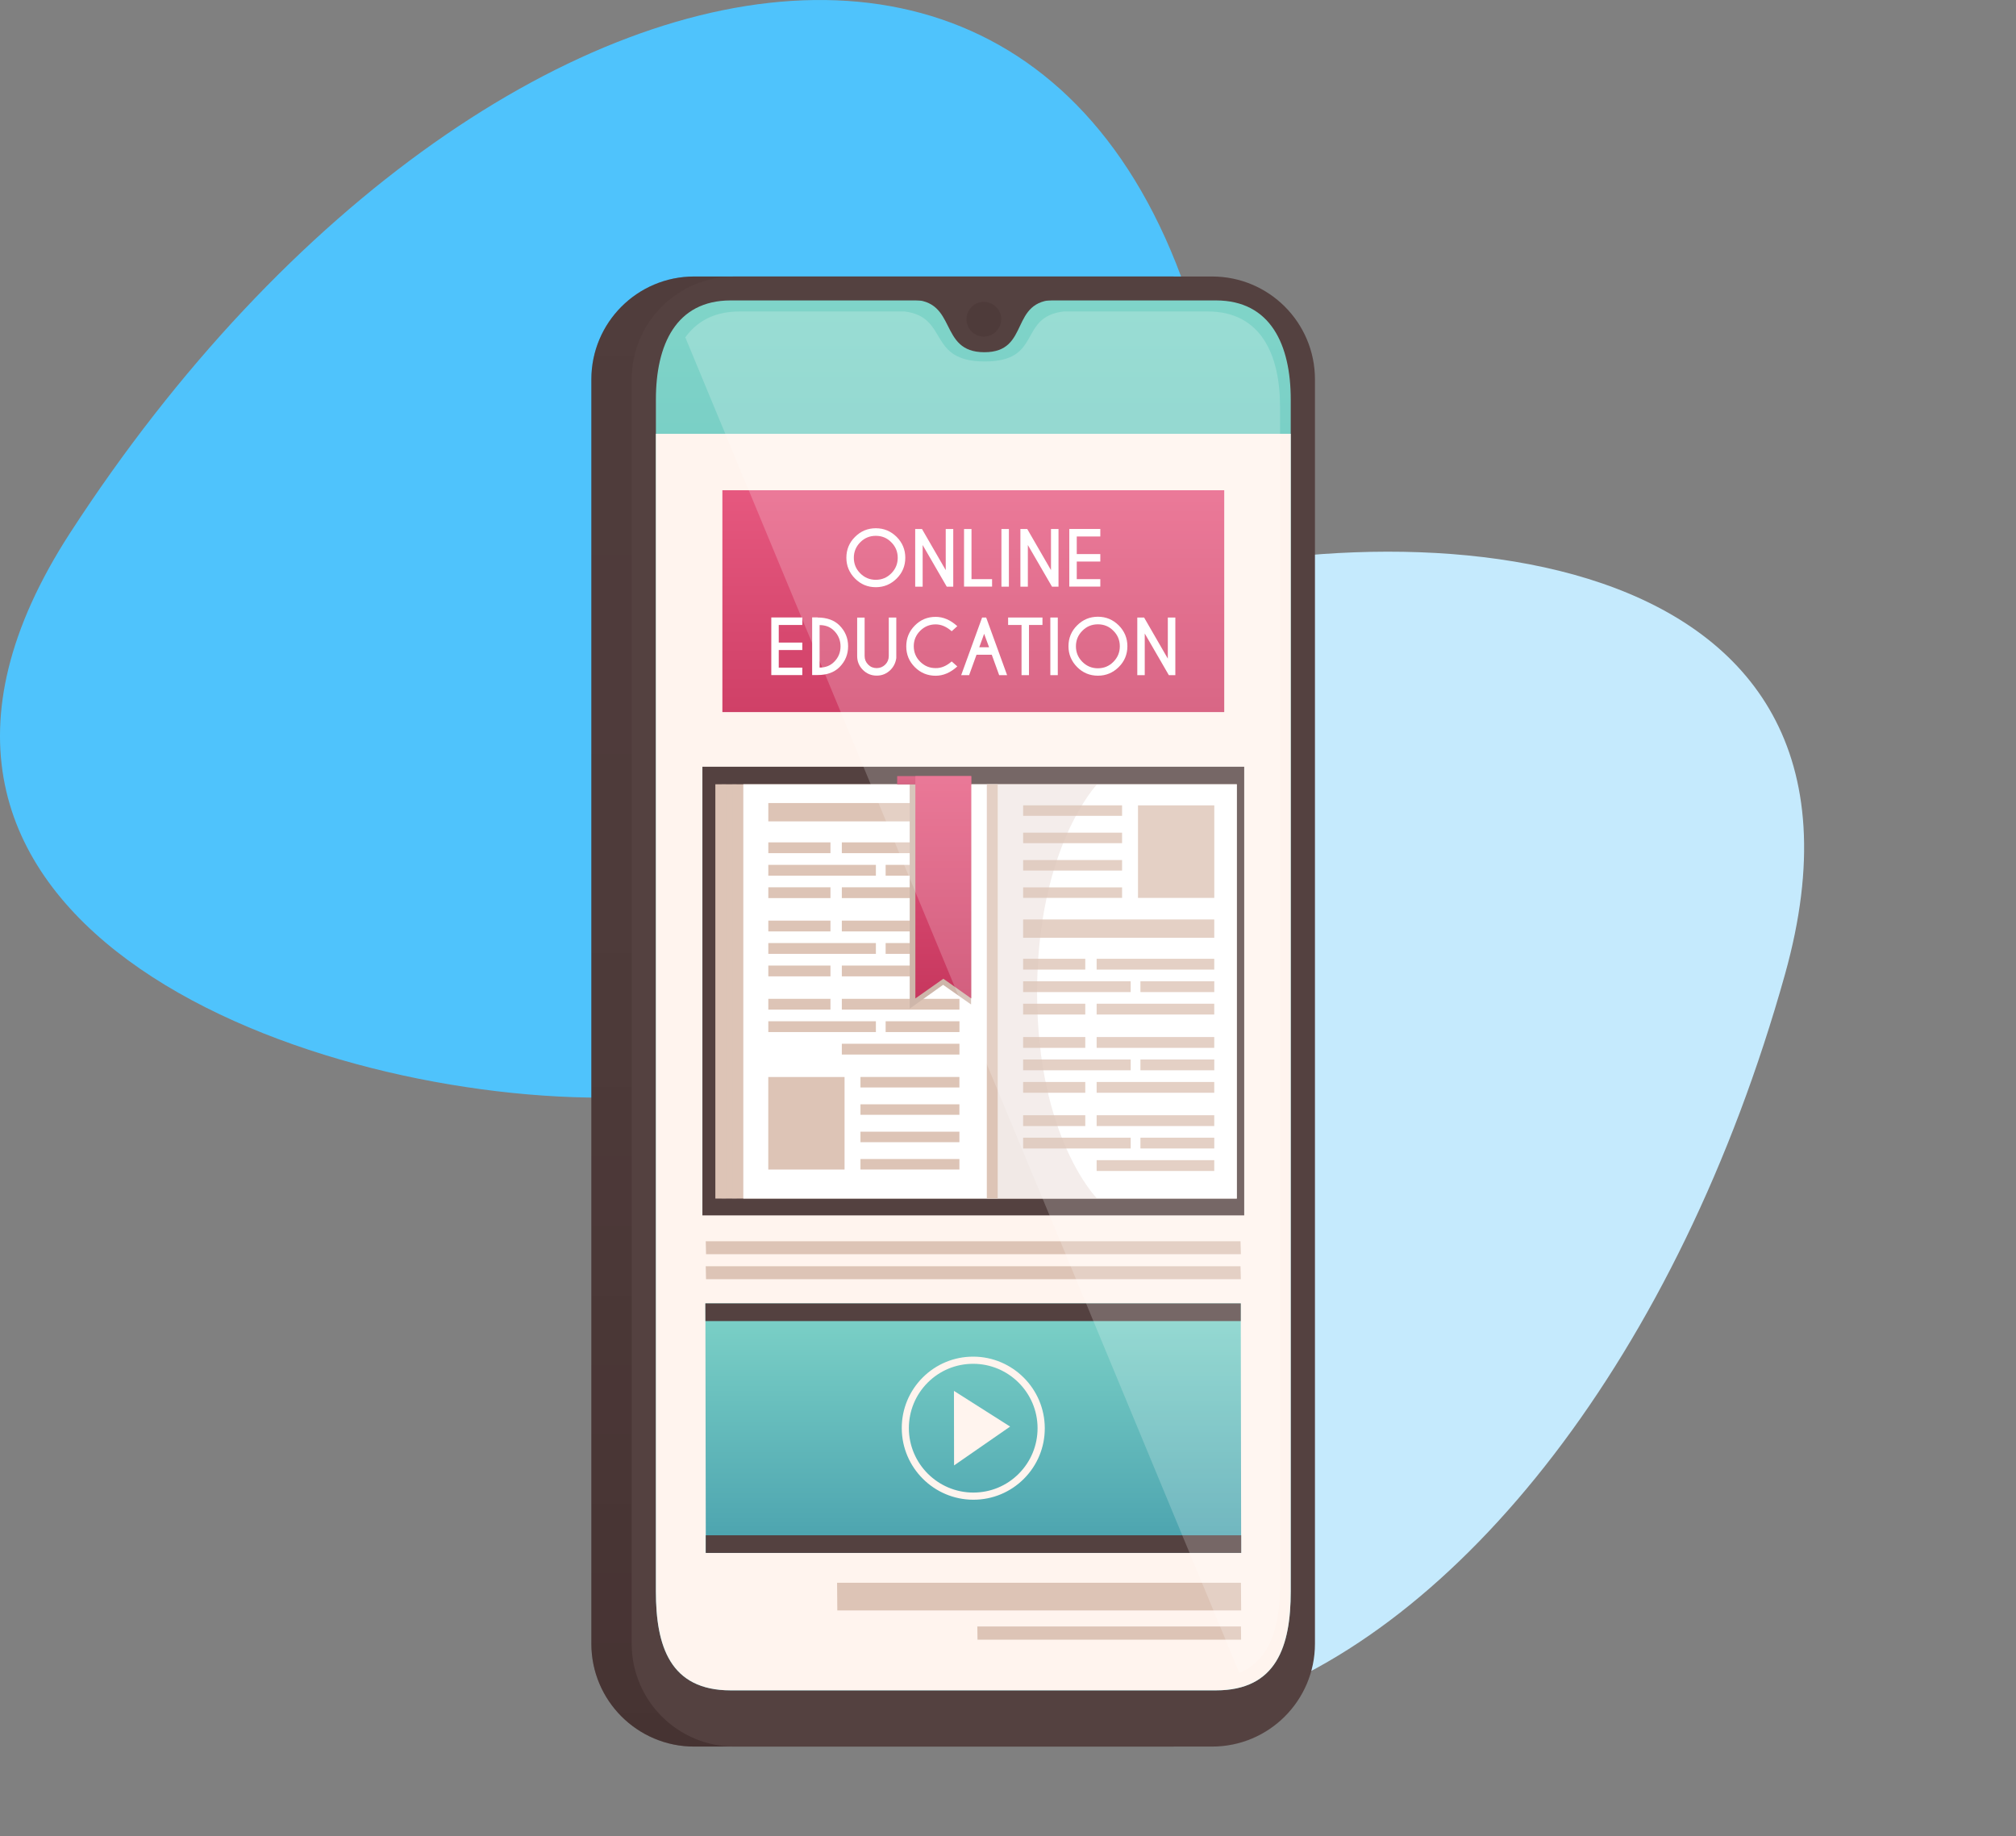 <svg width="292" height="266" viewBox="0 0 292 266" fill="none" xmlns="http://www.w3.org/2000/svg">
<rect x="0" y="0" width="292" height="266" fill="#808080" stroke="none"/>
<path d="M10.159 77.187C-26.152 133.215 43.222 159 87.096 159C130.241 159 179 142.607 179 92.221C179 -37.477 72.482 -18.979 10.159 77.187Z" fill="#4FC3FC"/>
<path d="M258.543 141.126C276.524 76.828 202.619 72.87 160.735 85.934C119.547 98.781 77.881 128.949 92.884 177.05C131.503 300.864 227.682 251.488 258.543 141.126Z" fill="#C5EAFD"/>
<path d="M100.546 253H169.737C177.96 253 184.628 246.327 184.628 238.099V54.954C184.62 46.725 177.951 40.053 169.728 40.053H100.538C92.323 40.053 85.654 46.725 85.654 54.954V238.107C85.654 246.327 92.323 253 100.546 253Z" fill="url(#paint0_linear_663_543)"/>
<path opacity="0.3" d="M100.546 253H169.737C177.96 253 184.628 246.327 184.628 238.099V54.954C184.62 46.725 177.951 40.053 169.728 40.053H100.538C92.323 40.053 85.654 46.725 85.654 54.954V238.107C85.654 246.327 92.323 253 100.546 253Z" fill="#463332"/>
<path d="M106.377 253H175.568C183.791 253 190.46 246.327 190.46 238.099V54.954C190.46 46.725 183.791 40.053 175.568 40.053H106.377C98.163 40.053 91.494 46.725 91.494 54.954V238.107C91.494 246.327 98.163 253 106.377 253Z" fill="#544140"/>
<path d="M105.833 244.858H176.12C184.914 244.858 186.952 238.436 186.952 230.51V57.867C186.952 49.941 184.033 43.519 176.12 43.519H105.833C97.912 43.519 95.001 49.941 95.001 57.867V230.51C94.992 238.427 97.031 244.858 105.833 244.858Z" fill="url(#paint1_linear_663_543)"/>
<path d="M153.014 43.424C146.087 43.424 149.334 51.021 142.58 51.021C135.825 51.021 138.788 43.424 131.998 43.424C131.998 43.424 137.25 41.678 142.58 41.678C147.909 41.678 153.014 43.424 153.014 43.424Z" fill="#544140"/>
<path opacity="0.4" d="M139.987 46.241C139.987 47.633 141.119 48.757 142.501 48.757C143.892 48.757 145.015 47.624 145.015 46.241C145.015 44.858 143.883 43.726 142.501 43.726C141.119 43.718 139.987 44.85 139.987 46.241Z" fill="#463332"/>
<path d="M186.952 62.836V230.51C186.952 238.436 184.914 244.858 176.12 244.858H105.833C97.04 244.858 95.001 238.436 95.001 230.51V62.836H186.952Z" fill="#FFF4EE"/>
<path d="M104.631 103.149H177.32V71.013H104.631V103.149Z" fill="url(#paint2_linear_663_543)"/>
<path d="M129.872 77.772C130.701 78.611 131.124 79.613 131.124 80.789C131.124 81.964 130.71 82.976 129.872 83.805C129.034 84.635 128.032 85.059 126.857 85.059C125.682 85.059 124.672 84.644 123.842 83.805C123.013 82.967 122.59 81.964 122.59 80.789C122.59 79.613 123.004 78.602 123.842 77.772C124.68 76.934 125.682 76.519 126.857 76.519C128.032 76.519 129.034 76.943 129.872 77.772ZM126.848 77.617C125.967 77.617 125.216 77.928 124.602 78.55C123.981 79.173 123.67 79.924 123.67 80.797C123.67 81.679 123.981 82.431 124.602 83.053C125.224 83.676 125.976 83.987 126.848 83.987C127.729 83.987 128.481 83.676 129.094 83.053C129.716 82.431 130.027 81.679 130.027 80.797C130.027 79.916 129.716 79.164 129.094 78.55C128.481 77.919 127.729 77.617 126.848 77.617Z" fill="white"/>
<path d="M132.559 76.631H133.543L136.981 82.587V76.631H138.07V84.981H137.128L133.638 78.948V84.981H132.559V76.631Z" fill="white"/>
<path d="M139.633 84.981V76.631H140.713V83.892H143.693V84.972H139.633V84.981Z" fill="white"/>
<path d="M146.129 76.631V84.981H145.049V76.631H146.129V76.631Z" fill="white"/>
<path d="M147.805 76.631H148.789L152.227 82.587V76.631H153.316V84.981H152.374L148.876 78.948V84.981H147.796V76.631H147.805Z" fill="white"/>
<path d="M159.371 76.631V77.712H155.959V80.261H159.371V81.342H155.959V83.892H159.371V84.972H154.879V76.623H159.371V76.631Z" fill="white"/>
<path d="M116.207 89.45V90.53H112.795V93.08H116.207V94.16H112.795V96.71H116.207V97.79H111.715V89.441H116.207V89.45Z" fill="white"/>
<path d="M118.427 89.449C119.783 89.458 120.837 89.838 121.597 90.599C122.426 91.437 122.841 92.44 122.841 93.615C122.841 94.791 122.426 95.802 121.597 96.632C120.837 97.393 119.783 97.782 118.427 97.782H117.632V89.432H118.427V89.449ZM118.712 90.547V96.701C119.567 96.701 120.275 96.425 120.819 95.871C121.441 95.249 121.744 94.506 121.744 93.624C121.744 92.751 121.433 91.999 120.819 91.377C120.275 90.824 119.575 90.547 118.712 90.547Z" fill="white"/>
<path d="M128.74 89.45H129.82V95.327C129.725 96.001 129.448 96.563 128.991 97.03C128.438 97.583 127.764 97.868 126.987 97.868C126.209 97.868 125.535 97.592 124.983 97.039C124.43 96.485 124.153 95.811 124.153 95.033V89.458H125.233V95.033C125.233 95.517 125.406 95.924 125.743 96.269C126.088 96.615 126.494 96.779 126.978 96.779C127.462 96.779 127.876 96.606 128.222 96.269C128.559 95.932 128.731 95.517 128.731 95.033V89.45H128.74Z" fill="white"/>
<path d="M137.845 95.811L138.657 96.537C137.672 97.436 136.627 97.885 135.521 97.885C134.346 97.885 133.336 97.471 132.507 96.641C131.677 95.811 131.263 94.808 131.263 93.624C131.263 92.449 131.677 91.446 132.507 90.608C133.336 89.769 134.338 89.355 135.521 89.355C136.627 89.355 137.663 89.804 138.657 90.703L137.845 91.438C137.102 90.781 136.325 90.444 135.521 90.444C134.649 90.444 133.906 90.755 133.284 91.368C132.662 91.991 132.351 92.734 132.351 93.607C132.351 94.489 132.662 95.241 133.284 95.854C133.906 96.477 134.649 96.779 135.521 96.779C136.325 96.796 137.093 96.468 137.845 95.811Z" fill="white"/>
<path d="M142.838 89.45L145.87 97.799H144.721L143.65 94.843H141.439L140.368 97.799H139.219L142.251 89.45H142.838V89.45ZM143.261 93.763L142.544 91.809L141.836 93.763H143.261Z" fill="white"/>
<path d="M149.04 90.53V97.799H147.96V90.53H146.017V89.45H150.992V90.53H149.04Z" fill="white"/>
<path d="M153.212 89.45V97.799H152.132V89.45H153.212V89.45Z" fill="white"/>
<path d="M162.041 90.591C162.87 91.429 163.293 92.432 163.293 93.607C163.293 94.783 162.878 95.794 162.041 96.624C161.203 97.454 160.201 97.877 159.026 97.877C157.851 97.877 156.841 97.462 156.011 96.624C155.182 95.785 154.759 94.783 154.759 93.607C154.759 92.432 155.173 91.421 156.011 90.591C156.849 89.752 157.851 89.337 159.026 89.337C160.201 89.337 161.203 89.761 162.041 90.591ZM159.017 90.435C158.136 90.435 157.385 90.746 156.771 91.369C156.15 91.991 155.839 92.743 155.839 93.616C155.839 94.498 156.15 95.249 156.771 95.872C157.393 96.494 158.145 96.805 159.017 96.805C159.898 96.805 160.65 96.494 161.263 95.872C161.885 95.249 162.196 94.498 162.196 93.616C162.196 92.734 161.885 91.982 161.263 91.369C160.65 90.738 159.898 90.435 159.017 90.435Z" fill="white"/>
<path d="M164.727 89.45H165.711L169.149 95.405V89.45H170.238V97.799H169.296L165.806 91.766V97.799H164.727V89.45Z" fill="white"/>
<path d="M180.213 111.066H101.737V176.056H180.213V111.066Z" fill="#544140"/>
<path d="M103.612 173.618H140.885H142.57H179.143V113.607H142.57H140.885H103.612V173.618Z" fill="#DDC4B6"/>
<path d="M107.663 173.618H142.932H144.521H179.142V113.607H144.521H142.932H107.663V173.618Z" fill="white"/>
<path d="M144.521 113.607H142.932V173.618H144.521V113.607Z" fill="#DDC4B6"/>
<g opacity="0.5">
<path opacity="0.5" d="M106.687 113.607H106.057V173.618H106.687V113.607Z" fill="#DDC4B6"/>
<path opacity="0.5" d="M105.167 113.607H104.536V173.618H105.167V113.607Z" fill="#DDC4B6"/>
</g>
<path d="M164.83 130.067H175.878V116.661H164.83V130.067Z" fill="#DDC4B6"/>
<path d="M148.193 118.178H162.523V116.657H148.193V118.178Z" fill="#DDC4B6"/>
<path d="M148.193 122.137H162.523V120.615H148.193V122.137Z" fill="#DDC4B6"/>
<path d="M148.193 126.104H162.523V124.583H148.193V126.104Z" fill="#DDC4B6"/>
<path d="M148.193 130.062H162.523V128.541H148.193V130.062Z" fill="#DDC4B6"/>
<path d="M148.189 135.843H175.874V133.189H148.189V135.843Z" fill="#DDC4B6"/>
<path d="M148.192 140.45H157.192V138.885H148.192V140.45Z" fill="#DDC4B6"/>
<path d="M158.839 140.45H175.873V138.885H158.839V140.45Z" fill="#DDC4B6"/>
<path d="M148.19 143.708H163.772V142.144H148.19V143.708Z" fill="#DDC4B6"/>
<path d="M165.183 143.708H175.877V142.144H165.183V143.708Z" fill="#DDC4B6"/>
<path d="M148.192 146.958H157.192V145.394H148.192V146.958Z" fill="#DDC4B6"/>
<path d="M158.839 146.958H175.873V145.394H158.839V146.958Z" fill="#DDC4B6"/>
<path d="M148.192 151.786H157.192V150.221H148.192V151.786Z" fill="#DDC4B6"/>
<path d="M158.839 151.786H175.873V150.221H158.839V151.786Z" fill="#DDC4B6"/>
<path d="M148.19 155.035H163.772V153.471H148.19V155.035Z" fill="#DDC4B6"/>
<path d="M165.183 155.035H175.877V153.471H165.183V155.035Z" fill="#DDC4B6"/>
<path d="M148.192 158.293H157.192V156.729H148.192V158.293Z" fill="#DDC4B6"/>
<path d="M158.839 158.293H175.873V156.729H158.839V158.293Z" fill="#DDC4B6"/>
<path d="M148.192 163.113H157.192V161.548H148.192V163.113Z" fill="#DDC4B6"/>
<path d="M158.839 163.113H175.873V161.548H158.839V163.113Z" fill="#DDC4B6"/>
<path d="M148.19 166.362H163.772V164.798H148.19V166.362Z" fill="#DDC4B6"/>
<path d="M165.183 166.362H175.877V164.798H165.183V166.362Z" fill="#DDC4B6"/>
<path d="M158.839 169.621H175.873V168.056H158.839V169.621Z" fill="#DDC4B6"/>
<path d="M111.278 169.415H122.326V156.009H111.278V169.415Z" fill="#DDC4B6"/>
<path d="M124.631 157.526H138.962V156.005H124.631V157.526Z" fill="#DDC4B6"/>
<path d="M124.631 161.485H138.962V159.964H124.631V161.485Z" fill="#DDC4B6"/>
<path d="M124.631 165.452H138.962V163.931H124.631V165.452Z" fill="#DDC4B6"/>
<path d="M124.631 169.411H138.962V167.889H124.631V169.411Z" fill="#DDC4B6"/>
<path d="M111.282 118.979H138.967V116.325H111.282V118.979Z" fill="#DDC4B6"/>
<path d="M111.284 123.585H120.285V122.021H111.284V123.585Z" fill="#DDC4B6"/>
<path d="M121.932 123.585H138.966V122.021H121.932V123.585Z" fill="#DDC4B6"/>
<path d="M111.282 126.844H126.865V125.279H111.282V126.844Z" fill="#DDC4B6"/>
<path d="M128.276 126.844H138.97V125.279H128.276V126.844Z" fill="#DDC4B6"/>
<path d="M111.284 130.093H120.285V128.529H111.284V130.093Z" fill="#DDC4B6"/>
<path d="M121.932 130.093H138.966V128.529H121.932V130.093Z" fill="#DDC4B6"/>
<path d="M111.284 134.921H120.285V133.357H111.284V134.921Z" fill="#DDC4B6"/>
<path d="M121.932 134.921H138.966V133.357H121.932V134.921Z" fill="#DDC4B6"/>
<path d="M111.282 138.171H126.865V136.606H111.282V138.171Z" fill="#DDC4B6"/>
<path d="M128.276 138.171H138.97V136.606H128.276V138.171Z" fill="#DDC4B6"/>
<path d="M111.284 141.43H120.285V139.865H111.284V141.43Z" fill="#DDC4B6"/>
<path d="M121.932 141.43H138.966V139.865H121.932V141.43Z" fill="#DDC4B6"/>
<path d="M111.284 146.249H120.285V144.685H111.284V146.249Z" fill="#DDC4B6"/>
<path d="M121.932 146.249H138.966V144.685H121.932V146.249Z" fill="#DDC4B6"/>
<path d="M111.282 149.499H126.865V147.934H111.282V149.499Z" fill="#DDC4B6"/>
<path d="M128.276 149.499H138.97V147.934H128.276V149.499Z" fill="#DDC4B6"/>
<path d="M121.932 152.757H138.966V151.192H121.932V152.757Z" fill="#DDC4B6"/>
<path opacity="0.3" d="M144.521 173.618H158.904C158.904 173.618 150.214 164.863 150.214 143.782C150.214 122.7 158.904 113.607 158.904 113.607H144.521V173.618Z" fill="#CEB6AA"/>
<path d="M131.763 146.107L136.6 142.658L140.651 145.502V113.625H131.763V146.107Z" fill="#CEB6AA"/>
<path d="M129.948 113.625H140.677V112.423H129.948V113.625Z" fill="url(#paint3_linear_663_543)"/>
<path d="M132.584 144.629L136.635 141.776L140.678 144.629V112.423H132.584V144.629Z" fill="url(#paint4_linear_663_543)"/>
<path d="M179.728 185.297L179.677 183.421H102.22L102.263 185.297H179.728Z" fill="#DDC4B6"/>
<path d="M179.729 181.675L179.678 179.799H102.221L102.264 181.675H179.729Z" fill="#DDC4B6"/>
<path d="M179.773 233.284L179.739 229.274H121.242L121.277 233.284H179.773Z" fill="#DDC4B6"/>
<path d="M179.764 237.52L179.739 235.601H141.559L141.585 237.52H179.764Z" fill="#DDC4B6"/>
<path d="M179.773 224.944L179.712 188.806H102.169L102.229 224.944H179.773Z" fill="url(#paint5_linear_663_543)"/>
<path d="M140.988 217.242C135.278 217.242 130.622 212.592 130.613 206.879C130.605 204.113 131.684 201.511 133.637 199.549C135.589 197.596 138.189 196.516 140.953 196.516C146.663 196.516 151.319 201.166 151.327 206.879C151.336 209.645 150.256 212.247 148.304 214.209C146.352 216.162 143.752 217.242 140.988 217.242ZM140.953 197.553C138.465 197.553 136.124 198.521 134.362 200.284C132.609 202.047 131.641 204.39 131.641 206.879C131.65 212.022 135.839 216.205 140.979 216.205C143.467 216.205 145.808 215.237 147.561 213.474C149.315 211.711 150.282 209.368 150.282 206.879C150.282 201.736 146.093 197.553 140.953 197.553Z" fill="#FFF4EE"/>
<path d="M138.171 201.477L138.188 212.273L146.308 206.646L138.171 201.477Z" fill="#FFF4EE"/>
<path d="M102.229 222.394V224.944H179.772V222.394H102.229Z" fill="#544140"/>
<path d="M179.712 191.364V188.806H102.169L102.178 191.364H179.712Z" fill="#544140"/>
<path opacity="0.2" d="M179.507 242.325L99.26 48.869C100.927 46.561 103.449 45.118 107.103 45.118H131.039C137.526 45.939 134.235 52.361 142.64 52.361C151.045 52.361 147.434 45.939 154.033 45.118H174.946C182.59 45.118 185.406 51.315 185.406 58.964V229.343C185.398 235.341 184.137 240.406 179.507 242.325Z" fill="white"/>
<defs>
<linearGradient id="paint0_linear_663_543" x1="135.135" y1="37.105" x2="135.135" y2="253.079" gradientUnits="userSpaceOnUse">
<stop stop-color="#544140"/>
<stop offset="0.534" stop-color="#503D3C"/>
<stop offset="1" stop-color="#463332"/>
</linearGradient>
<linearGradient id="paint1_linear_663_543" x1="140.974" y1="40.73" x2="140.974" y2="244.93" gradientUnits="userSpaceOnUse">
<stop stop-color="#80D5C9"/>
<stop offset="0.77" stop-color="#56ADB4"/>
<stop offset="1" stop-color="#49A0AD"/>
</linearGradient>
<linearGradient id="paint2_linear_663_543" x1="140.973" y1="64.005" x2="140.973" y2="125.943" gradientUnits="userSpaceOnUse">
<stop stop-color="#EB5D84"/>
<stop offset="1" stop-color="#BF2F56"/>
</linearGradient>
<linearGradient id="paint3_linear_663_543" x1="135.316" y1="108.639" x2="135.316" y2="115.846" gradientUnits="userSpaceOnUse">
<stop stop-color="#EB5D84"/>
<stop offset="1" stop-color="#BF2F56"/>
</linearGradient>
<linearGradient id="paint4_linear_663_543" x1="136.631" y1="105.798" x2="136.631" y2="153.009" gradientUnits="userSpaceOnUse">
<stop stop-color="#EB5D84"/>
<stop offset="1" stop-color="#BF2F56"/>
</linearGradient>
<linearGradient id="paint5_linear_663_543" x1="140.972" y1="186.982" x2="140.972" y2="225.568" gradientUnits="userSpaceOnUse">
<stop stop-color="#80D5C9"/>
<stop offset="0.77" stop-color="#56ADB4"/>
<stop offset="1" stop-color="#49A0AD"/>
</linearGradient>
</defs>
</svg>
